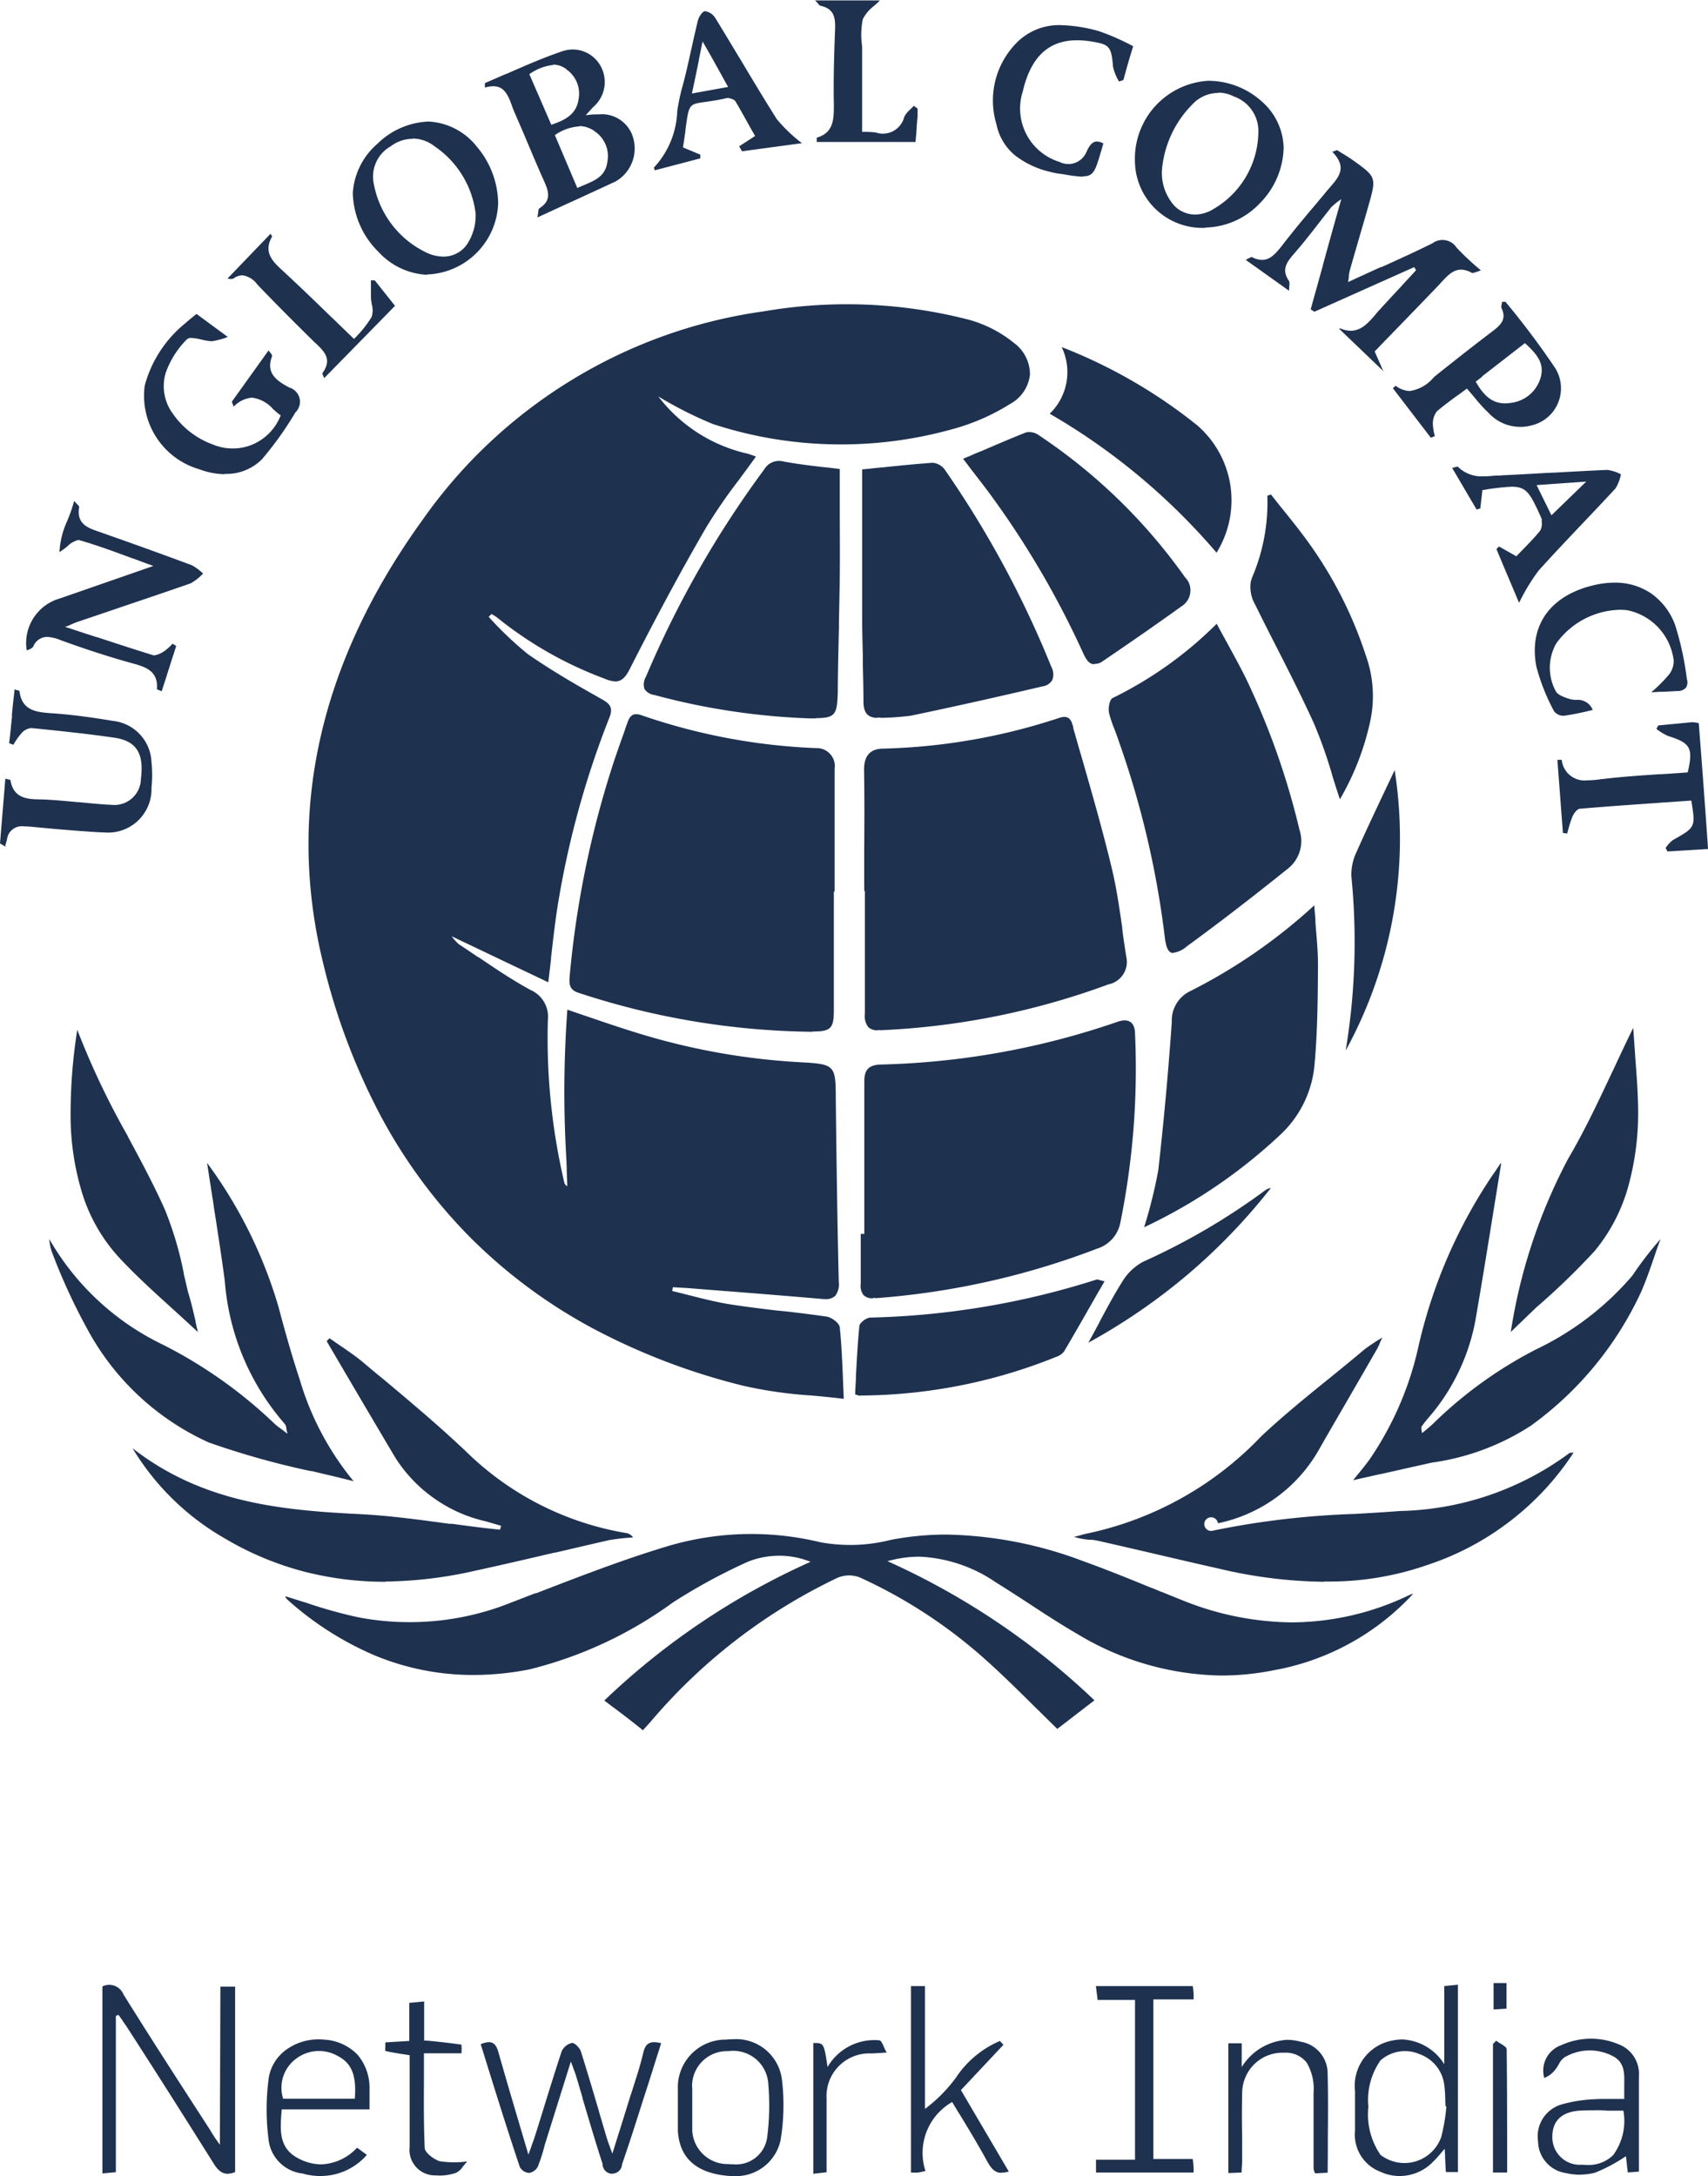 <svg xmlns="http://www.w3.org/2000/svg" width="68.982" height="87.856" viewBox="0 0 68.982 87.856"><defs><style>.a{fill:#1e314f;}</style></defs><path class="a" d="M-9149.472,6956.856a1.83,1.83,0,0,1-.789-.176,1.6,1.6,0,0,1-1.014-1.647v-1.612a1.857,1.857,0,0,1,1.206-1.952,2.23,2.23,0,0,1,.711-.127,2.116,2.116,0,0,1,1.688,1v-3.155l.55-.054v7.565h-.486l-.017-.291-.006-.13c0-.057-.007-.115-.009-.176l0-.068c0-.087-.01-.179-.016-.278-.053.062-.1.117-.144.168l0,0-.029.034a3.7,3.7,0,0,1-.3.327A1.869,1.869,0,0,1-9149.472,6956.856Zm.215-5.043a1.492,1.492,0,0,0-.988.374,2.779,2.779,0,0,0-.49,1.873,2.871,2.871,0,0,0,.49,1.943,1.59,1.59,0,0,0,.966.329,1.561,1.561,0,0,0,.443-.064,1.578,1.578,0,0,0,1.042-.986,7.356,7.356,0,0,0,.209-1.238l-.037-.008c0-.074-.006-.157-.009-.254v-.037a5.1,5.1,0,0,0-.04-.569,1.513,1.513,0,0,0-1-1.241A1.474,1.474,0,0,0-9149.257,6951.813Zm-27.161,5.043a2.3,2.3,0,0,1-.264-.014c-1.225-.13-1.878-.737-1.941-1.807v-1.674a1.926,1.926,0,0,1,1.937-2.012c.1-.01.194-.015.285-.015a1.862,1.862,0,0,1,1.981,1.635,8.6,8.6,0,0,1-.059,2.457A1.842,1.842,0,0,1-9176.418,6956.856Zm-.228-5.041a1.4,1.4,0,0,0-1.026.448,1.4,1.4,0,0,0-.37,1.09v1.677a1.427,1.427,0,0,0,1.45,1.344c.061.006.126.009.2.009a1.265,1.265,0,0,0,1.379-1.117,10.164,10.164,0,0,0,.042-2.125,1.423,1.423,0,0,0-.525-1.026,1.432,1.432,0,0,0-.894-.314,1.583,1.583,0,0,0-.22.016Zm-16.418,5.041a2.47,2.47,0,0,1-.713-.1,1.555,1.555,0,0,1-1.368-1.3,9.547,9.547,0,0,1,0-2.574,1.744,1.744,0,0,1,.7-1.122,2.207,2.207,0,0,1,1.308-.421,2.434,2.434,0,0,1,.255.013,2.017,2.017,0,0,1,1.322.608,2.065,2.065,0,0,1,.483,1.391v.816h-3.548l0,.022c-.068.84-.128,1.566.721,1.98a1.987,1.987,0,0,0,.874.217,2.079,2.079,0,0,0,1.451-.674l.394.291A2.474,2.474,0,0,1-9193.063,6956.856Zm-.057-5.048a1.523,1.523,0,0,0-.92.311,1.456,1.456,0,0,0-.524,1.617h2.893c.077-.938-.125-1.438-.692-1.728A1.521,1.521,0,0,0-9193.12,6951.809Zm4.921,5.029c-.06,0-.116,0-.173-.006h-.061a1.037,1.037,0,0,1-.75-.323,1.032,1.032,0,0,1-.273-.83v-3.7l-.136-.021h0c-.314-.047-.577-.088-.839-.148-.016,0-.01-.1-.006-.176l0-.013v-.047c0-.038,0-.073,0-.111l.967-.06v-1.537l.6-.056v1.577l.043,0,.053.007.036,0,.027,0,.12.013.015,0c.336.036.794.084,1.213.146a2.321,2.321,0,0,1,0,.35h-1.515c0,.383,0,.612,0,.818v.22c-.006.957-.009,1.86.031,2.779.007.2.367.46.6.539a3.929,3.929,0,0,0,.59.045,3.949,3.949,0,0,0,.529-.036c-.064.069-.121.139-.16.186l-.017.021,0,0a.7.7,0,0,1-.278.254A2.05,2.05,0,0,1-9188.2,6956.838Zm46.027-.034a2.615,2.615,0,0,1-.593-.067,1.311,1.311,0,0,1-1.116-1.277,1.339,1.339,0,0,1,.928-1.486,5.716,5.716,0,0,1,1.35-.217c.11-.008.231-.011.381-.011.081,0,.159,0,.242,0h.142l.037,0h0c.119,0,.255,0,.4,0v-.562l0-.041c.009-.439.019-.895-.486-1.14a2.029,2.029,0,0,0-.906-.216,1.992,1.992,0,0,0-1.025.282.693.693,0,0,0-.226.279l-.007.009-.009.013v0l-.007.011a1.169,1.169,0,0,1-.115.175,1.03,1.03,0,0,1-.449.342,1.088,1.088,0,0,1,.686-1.323,2.88,2.88,0,0,1,1.2-.262,2.859,2.859,0,0,1,1.1.219,1.273,1.273,0,0,1,.836,1.292v3.855l-.448.035q-.016-.132-.029-.246l-.007-.053,0-.027-.01-.074c-.011-.1-.021-.179-.029-.258a6.718,6.718,0,0,1-1.246.667A2.6,2.6,0,0,1-9142.172,6956.8Zm.6-2.6c-.205,0-.38,0-.551.009-.774.029-1.182.394-1.182,1.054a1.11,1.11,0,0,0,1.182,1.135c.06,0,.124.007.192.007a1.415,1.415,0,0,0,1.086-.4,2.334,2.334,0,0,0,.41-1.791c-.18,0-.37,0-.586,0h-.066C-9141.269,6954.2-9141.418,6954.2-9141.574,6954.2Zm-55.226,2.563c-.224,0-.4-.128-.583-.431-1.228-1.956-2.367-3.751-3.488-5.486-.059-.088-.118-.173-.172-.247l0-.006-.015-.021,0-.006v0c-.052-.069-.107-.147-.155-.22l-.11.043v6.309l-.543.051v-7.55a.619.619,0,0,1,.276-.065.629.629,0,0,1,.223.042.625.625,0,0,1,.355.351c1,1.605,2.033,3.21,3.188,4.991l.316.489a4.428,4.428,0,0,0,.284.437l0,0,0,0,.013.021,0,0,.008.012.02.027.018.025a.033.033,0,0,1,.007.011l.007.009.029.041.021-6.382h.595v7.486A.79.79,0,0,1-9196.8,6956.764Zm15.528,0a.394.394,0,0,1-.393-.395c-.273-.842-.531-1.716-.782-2.56l-.01-.029-.014-.042v0l0-.02,0-.01-.022-.078-.047-.163-.029-.089c-.058-.2-.106-.367-.156-.528-.026-.092-.06-.182-.11-.318l-.011-.024,0-.01c-.022-.06-.059-.151-.1-.266l-1.055,3.367a7.15,7.15,0,0,1-.279.874.492.492,0,0,1-.354.257.47.47,0,0,1-.373-.237c-.539-1.609-1.035-3.207-1.515-4.753l-.017-.052-.049-.154a.889.889,0,0,1,.334-.084c.189,0,.306.126.386.42.268.945.549,1.9.794,2.725l.094.317c.068.229.137.465.207.7l.035.116.076.263.061-.168.017-.046,0,0c.091-.253.157-.437.216-.623l.092-.293c.083-.264.165-.53.24-.775.241-.777.477-1.537.721-2.274a.611.611,0,0,1,.413-.331h.01c.11,0,.3.2.344.327.25.782.489,1.594.7,2.31l.039.131,0,.01.022.073.037.126c.074.25.157.533.259.875.031.1.066.2.125.354l0,.01c0,.012.01.023.014.036l.016.04c.02.054.042.113.064.18l.03-.094c.013-.042.026-.082.04-.123l.012-.043c.016-.048.031-.1.045-.144l.011-.032c.008-.025.017-.05.022-.076l.015-.044.082-.263.023-.069c.141-.447.271-.867.425-1.364.039-.119.081-.248.144-.446l.007-.017.007-.022,0-.007c.139-.429.28-.872.386-1.325.07-.307.2-.433.439-.433a1.161,1.161,0,0,1,.284.042l-.084.269c-.066.2-.127.4-.182.568l-.1.324-.021.063c-.063.2-.126.4-.191.6l-.09.278v0l-.038.12-.073.224a.066.066,0,0,1-.007.02.144.144,0,0,1-.008.027c-.008.023-.015.048-.021.07s-.015.046-.022.067-.009.024-.012.037l-.009.029-.014.043-.012.038-.027.085c-.188.59-.424,1.324-.667,2.021A.4.4,0,0,1-9181.271,6956.761Zm8.117,0h0v-5.281c.43,0,.43,0,.576.97a2.186,2.186,0,0,1,1.886-1.087c.061,0,.124,0,.206.011.064,0,.114.115.181.254l0,.009a2.3,2.3,0,0,0,.115.23l-.27.017-.024,0h-.008c-.126.01-.222.016-.317.016l-.087,0a1.731,1.731,0,0,0-1.222.509,1.718,1.718,0,0,0-.5,1.313v2.977l-.545.063Zm20.265-.017h0a.821.821,0,0,1-.06-.192v-3.055a2.088,2.088,0,0,0-.278-1.225,1.071,1.071,0,0,0-.9-.4h-.077a1.628,1.628,0,0,0-1.129.454,1.651,1.651,0,0,0-.5,1.188c-.015.622-.011,1.228,0,1.812v.218c0,.294,0,.527,0,.729a1.887,1.887,0,0,1-.011.188v.013c-.007.079-.01.152-.01.236l-.537.023v-5.242h.54v.962a2.314,2.314,0,0,1,1.827-1.1,2.226,2.226,0,0,1,.574.08,1.292,1.292,0,0,1,1.067,1.218c.025.9.018,1.8.01,2.663v.095l0,.078v.292c0,.307-.006.625-.006.938Zm-12.67-.021c-.256,0-.412-.179-.562-.447-.355-.651-.739-1.287-1.08-1.849v0l-.017-.026-.007-.009-.021-.036c-.1-.156-.193-.317-.3-.492a2.366,2.366,0,0,0-1.079,2.783,2.875,2.875,0,0,1-.315.067c-.04,0-.086,0-.134,0s-.094,0-.135,0v-7.53h.564v4.959a6.064,6.064,0,0,0,1.246-1.254l0,0v0l0,0,0,0,0,0a4.017,4.017,0,0,1,1.782-1.49l.143.154-1.718,1.829,1.933,3.288A.824.824,0,0,1-9165.56,6956.718Zm20.427-.013h-.571v-5.191l.13-.131a1.428,1.428,0,0,0,.175.116c.126.078.248.15.248.227.019,1.647.019,3.265.019,4.979Zm-12.663,0h-3.941v-.517h1.576v-6.45h-1.51l-.071-.56h3.914a2.7,2.7,0,0,1,.032.537h-1.624v6.445l1.589,0a2.86,2.86,0,0,1,.035.547Zm12.116-6.584h0v-1.065h.522v1.033l-.522.032Zm-34.365-11.279h0c-.334-.272-.656-.52-1-.78l-.013-.01-.016-.012h0l-.018-.014,0,0,0,0-.051-.038-.042-.032-.01-.008a.637.637,0,0,1-.056-.042l-.007,0-.069-.054-.016-.012-.252-.192a29.419,29.419,0,0,1,8.329-5.6,3.371,3.371,0,0,0-1.268-.246,3.41,3.41,0,0,0-1.27.246,23.261,23.261,0,0,0-3.018,1.639,16.609,16.609,0,0,1-5.8,2.705,11.793,11.793,0,0,1-2.26.225,10.362,10.362,0,0,1-3.952-.776,12.747,12.747,0,0,1-3.53-2.239.66.66,0,0,1-.111-.13v-.032c.234.071.479.148.691.217l.007,0,.1.031.071.022.027.01h0a18.926,18.926,0,0,0,2.027.564,10.944,10.944,0,0,0,2.1.2,10.986,10.986,0,0,0,4.117-.8c.123-.045.242-.092.362-.139l.049-.02.111-.042.306-.119.115-.044.009,0,.014,0,.013,0c1.7-.657,3.452-1.337,5.226-1.875a11.849,11.849,0,0,1,3.472-.52,11.848,11.848,0,0,1,2.793.334,6.793,6.793,0,0,0,1.2.108,6.664,6.664,0,0,0,1.65-.207,11.919,11.919,0,0,1,2.243-.212,16.367,16.367,0,0,1,5.5,1.067c.969.348,1.952.749,2.74,1.071l.017.008.011,0,0,0,.08.031.229.095.1.043.013,0c.314.129.606.246.86.348a12.031,12.031,0,0,0,4.4.882,11.014,11.014,0,0,0,4.7-1.084,1.15,1.15,0,0,1,.116-.05h0l.019-.007.022-.009s.006,0,.007,0h0l.007,0,.006,0,.013,0,0,0a10.009,10.009,0,0,1-2.573,2.008,10.055,10.055,0,0,1-3.08,1.08,10.708,10.708,0,0,1-2.076.208,11.539,11.539,0,0,1-5.832-1.679c-.691-.4-1.349-.832-1.929-1.211l-.024-.017-.018-.011-.025-.017-.05-.032c-.489-.318-.868-.562-1.262-.807a5.9,5.9,0,0,0-3.074-1.025,4.849,4.849,0,0,0-1.284.182,29.749,29.749,0,0,1,8.359,5.618l-1.5,1.154c-.213-.206-.428-.419-.617-.605l-.061-.06-.069-.07-.106-.1,0,0-.023-.023-.011-.011c-.638-.634-1.361-1.351-2.117-2.02a20.072,20.072,0,0,0-4.96-3.221,1.207,1.207,0,0,0-.447-.087,1.234,1.234,0,0,0-.447.087,22.656,22.656,0,0,0-7.583,5.839l-.316.347Zm-10.379-5.988a13.09,13.09,0,0,1-3.3-.412,12.374,12.374,0,0,1-3.17-1.322,10.349,10.349,0,0,1-3.755-3.658c2.8,2.181,5.931,2.5,9.165,2.66,1.207.06,2.434.228,3.62.39h.013l.033,0,.026,0,.039,0c.426.059,1.013.138,1.575.2l.372.039.043-.157-.623-.182a5.783,5.783,0,0,1-2.089-.931,5.807,5.807,0,0,1-1.574-1.659c-.965-1.627-1.867-3.159-2.76-4.684l.116-.118c.113.082.256.18.432.3l.028.02.019.01c.307.212.627.431.916.677.083.072.176.148.27.228.047.038.092.078.14.117l.03.025,0,0,.08.067.1.08.017.014,0,0a.378.378,0,0,0,.039.032l.014.014.016.012.025.021.006,0,.009.009c1.145.96,2.328,1.951,3.426,3a12.072,12.072,0,0,0,6.419,3.241.393.393,0,0,1,.271.177,8.872,8.872,0,0,0-.955.106c-.824.188-1.7.394-1.993.462l-.092.021-.067.015-.037.009h0l-.017,0-.009,0c-.989.231-2.112.493-3.211.732A17.059,17.059,0,0,1-9190.424,6932.854Zm37.906,0a19.167,19.167,0,0,1-4.239-.527c-.863-.194-1.747-.4-2.337-.538l-.1-.023c-.978-.229-1.752-.407-2.436-.562-.095-.021-.188-.034-.287-.048l-.008,0-.035,0-.026,0-.028,0h-.02a3.232,3.232,0,0,1-.589-.113l.15-.042.011,0,.037-.01.02-.007h0l.014,0a3.166,3.166,0,0,1,.369-.094,13.582,13.582,0,0,0,6.961-3.912c.88-.826,1.846-1.61,2.7-2.3l.031-.024.022-.018,0,0,.064-.05.016-.016c.417-.338.89-.723,1.345-1.108a8.149,8.149,0,0,1,.711-.468l-.009.016-.009.024c-.02.035-.036.071-.053.107l-.011.021-.01.024s0,.006,0,.007v0l0,0c0,.006,0,.01-.007.016l-.01.02,0,.007a2.391,2.391,0,0,1-.127.256c-.328.573-.664,1.153-1.119,1.938l-.076.13-.012.02-.027.049-.084.145c-.21.361-.6,1.033-.986,1.708a6.106,6.106,0,0,1-4.094,3.008h-.008a.274.274,0,0,0-.216-.233.318.318,0,0,0-.059-.007.278.278,0,0,0-.235.133.275.275,0,0,0,.023.317.266.266,0,0,0,.212.1.234.234,0,0,0,.093-.015,33.753,33.753,0,0,1,5.713-.67h.01l.116-.007.094-.006c.5-.029,1.073-.064,1.617-.106a11.926,11.926,0,0,0,6.813-2.326c.015-.019.035-.022.082-.024a.6.6,0,0,0,.105-.012,11.166,11.166,0,0,1-2.57,2.774,11.238,11.238,0,0,1-3.343,1.769A12.023,12.023,0,0,1-9152.518,6932.853Zm-39.185-4.056h0c-.518-.132-1.058-.26-1.493-.362l-.075-.018-.137-.033-.013,0-.011,0-.02,0a33.159,33.159,0,0,1-4.114-1.154,10.464,10.464,0,0,1-4.907-4.576,24.076,24.076,0,0,1-1.447-3.154,2.184,2.184,0,0,1-.091-.484,10.561,10.561,0,0,0,4.565,4.253,18.671,18.671,0,0,1,4.542,3.213,2.38,2.38,0,0,0,.211.167l.01.007.01.009.014.009.018.014c.089.065.171.128.25.189-.023-.088-.037-.155-.046-.2v-.013l0-.006v0l0-.008a.367.367,0,0,0-.054-.159,9.931,9.931,0,0,1-2.433-5.791c-.144-1.083-.321-2.209-.438-2.953l-.007-.045,0-.026-.019-.122-.017-.11c0-.014,0-.028-.007-.042v0c0-.012,0-.023-.006-.036s-.007-.049-.012-.071v-.01c-.007-.041-.013-.084-.02-.127v0c0-.018-.006-.034-.008-.051a.309.309,0,0,1-.008-.05l-.015-.087-.012-.085c-.053-.341-.1-.649-.146-.945a18.583,18.583,0,0,1,2.89,5.831c.3,1.138.571,2.065.853,2.921a11.606,11.606,0,0,0,2.2,4.131h0Zm40.358-.056h0c.017-.019.031-.037.045-.056s.032-.037.047-.057l.018-.021c.019-.023.039-.048.058-.072s.026-.033.041-.05l.02-.024,0,0v0l.034-.041.013-.017c.14-.17.252-.312.368-.471a13.021,13.021,0,0,0,1.99-4.593,20.47,20.47,0,0,1,3-6.919c.043-.06.092-.13.154-.223l0,0,0,0,.016-.023.013-.02c.03-.046.062-.092.1-.15s.057-.051.057-.051c-.058.354-.123.757-.208,1.289l-.07.422-.009.06c-.221,1.375-.479,2.975-.755,4.572a8.319,8.319,0,0,1-1.865,3.9q-.151.17-.314.395c-.009.013,0,.039,0,.1v.007l0,.006c0,.018.012.067.021.145a5.641,5.641,0,0,0,.484-.414,17.122,17.122,0,0,1,4.148-2.977,11.757,11.757,0,0,0,3.863-2.965,14.018,14.018,0,0,1,1.14-1.478c-.1.259-.187.515-.275.776l0,0-.006.018c-.127.368-.3.873-.5,1.33a13.78,13.78,0,0,1-4.452,5.409,9.8,9.8,0,0,1-3.982,1.491h-.007l-.09.019c-.034.008-.067.017-.1.023h0l-.055.013h0l-.036.008h0c-.342.076-.687.152-1.02.228l-.094.021-.089.02-.369.083-.237.053-.018,0-.367.083-.193.043-.067.015-.38.086-.066.015Zm-20.584-3.275h0c-.407-.051-.84-.091-1.187-.124h-.012l-.121-.013h-.028a17.491,17.491,0,0,1-2.678-.384,26.345,26.345,0,0,1-6.163-2.354,21.058,21.058,0,0,1-4.893-3.642,21.089,21.089,0,0,1-3.612-4.9,26.213,26.213,0,0,1-2.318-6.133c-1.513-6.126-.167-12.158,4-17.93a20.208,20.208,0,0,1,6.021-5.649,20.182,20.182,0,0,1,7.775-2.779,19.714,19.714,0,0,1,3.346-.285,19.744,19.744,0,0,1,4.926.625,4.994,4.994,0,0,1,1.813.929,1.578,1.578,0,0,1,.656,1.283,1.536,1.536,0,0,1-.783,1.178,8.689,8.689,0,0,1-2.452,1.056,16.669,16.669,0,0,1-4.391.588,16.628,16.628,0,0,1-5.184-.824,16.04,16.04,0,0,1-2.2-1.112,6.276,6.276,0,0,0,3.6,2.309l.009,0c.093.031.176.06.255.088l.081.027c-.166.232-.353.488-.59.807l-.067.091-.016.02,0,0,0,.006-.012.017-.015.019-.006.006a21.469,21.469,0,0,0-1.308,1.9c-.986,1.7-1.967,3.517-3.082,5.709-.179.36-.35.506-.583.506a1.21,1.21,0,0,1-.436-.111,15.5,15.5,0,0,1-4.336-2.465,2.164,2.164,0,0,0-.232-.146l-.114.114a14.1,14.1,0,0,0,1.576,1.5c.987.69,2.058,1.3,2.984,1.821.346.192.474.346.315.75a36.436,36.436,0,0,0-2.117,7.782c-.094.638-.17,1.3-.239,1.916l0,.025,0,.03-.013.108-.014.114-.006.064-.007.053c-.006.051-.013.1-.019.155-.016.142-.033.289-.053.438l-3.9-1.857a1.937,1.937,0,0,0,.281.315c.21.138.423.281.624.417l.077.053.046.03.041.028.006,0,.009,0c.639.434,1.363.924,2.1,1.324a1.179,1.179,0,0,1,.7,1.215,25.521,25.521,0,0,0,.664,6.561.216.216,0,0,0,.121.146c-.007-.2-.016-.4-.023-.63l0-.068c0-.069-.006-.14-.008-.208v-.021l-.006-.146v0a45.636,45.636,0,0,1,.039-6.054l.581.2.1.033.134.046.1.033c.761.261,1.4.475,2.044.67a27.292,27.292,0,0,0,6.493,1.143c1.351.076,1.389.117,1.389,1.491.036,3.1.072,5.376.121,7.376a.769.769,0,0,1-.142.562.544.544,0,0,1-.41.132,1.281,1.281,0,0,1-.143-.008c-1.309-.113-2.664-.222-3.816-.312l-.019,0-.088-.007-.161-.013-1.36-.108-.56-.031-.028.152c.249.06.5.123.73.183h.006l0,0c.534.136,1.085.276,1.625.359.643.1,1.285.177,1.906.251l.033,0,.069.009.062.008h.007l.024,0,.063.008.023,0c.546.064,1.125.133,1.692.216.209.033.528.276.528.445.069.65.095,1.312.126,2.014v.016c.007.159.013.335.026.6v.047l.008.183Zm.65-.122h0a.893.893,0,0,1-.188-.063c.011-.207.023-.423.034-.641v-.011l0-.053v-.022c.033-.62.069-1.323.14-2.033.012-.128.288-.335.445-.335a32.421,32.421,0,0,0,9.139-1.537l.017,0a.4.4,0,0,1,.1.021h0c.044.014.109.03.2.052l-.014.023a.273.273,0,0,1-.019.032v0s-.007.011-.009.017l-.012.021-.019.029-.007.015-.007.012c-.009.018-.021.036-.031.056-.029.051-.062.11-.1.168l-.054.094-.031.055c-.4.7-.862,1.514-1.326,2.3a.631.631,0,0,1-.319.226A21.371,21.371,0,0,1-9171.277,6925.344Zm9.234-2.148h0c.135-.24.262-.476.413-.756l.014-.026,0-.007.038-.07,0-.006.01-.017c.279-.521.569-1.062.894-1.578a2.189,2.189,0,0,1,.858-.812,26.645,26.645,0,0,0,4.9-2.866.534.534,0,0,1,.244-.105,24.025,24.025,0,0,1-3.367,3.5,24.262,24.262,0,0,1-4.006,2.747Zm-35.958-.419h0c-.3-.279-.623-.575-1.015-.932l0,0,0,0c-.73-.661-1.42-1.286-2.08-1.983a6.813,6.813,0,0,1-1.564-2.631,10.726,10.726,0,0,1-.488-3.022,21.73,21.73,0,0,1,.269-3.643,31.8,31.8,0,0,0,2.035,4.284l0,.008.006.011,0,0,0,0v0l.011.017,0,.007c.506.941,1.033,1.917,1.485,2.931a13.893,13.893,0,0,1,.763,2.568v0l0,.02v0l.036.162.017.068c.04.172.081.349.123.524.122.385.206.76.3,1.158l0,.026,0,.011.011.045.02.092.021.088.021.089.018.087Zm53.019-.017h0a22.043,22.043,0,0,1,2.317-6.989c.671-1.142,1.218-2.31,1.8-3.547l0,0v0l.009-.016.017-.035.007-.016c.17-.364.486-1.044.795-1.669.019.3.041.609.074,1.051l0,.043v.01c.064.818.124,1.592.124,2.373a11.171,11.171,0,0,1-.4,2.929,7.039,7.039,0,0,1-1.365,2.614,29.07,29.07,0,0,1-2.365,2.282l-1.013.977Zm-25.757-1.354a.5.5,0,0,1-.381-.124.6.6,0,0,1-.117-.457v-2.019h.145v-6.162c0-.464.178-.653.645-.674a31.516,31.516,0,0,0,9.569-1.722.914.914,0,0,1,.3-.06c.274,0,.42.192.42.556a31.2,31.2,0,0,1-.594,7.609,1.373,1.373,0,0,1-.935,1.049,31.428,31.428,0,0,1-8.933,2C-9170.67,6921.4-9170.708,6921.406-9170.739,6921.406Zm10.947-2.867h0a19.2,19.2,0,0,0,.569-2.285c.225-1.966.408-3.986.549-6a1.312,1.312,0,0,1,.735-1.243,22.052,22.052,0,0,0,5.02-3.469c.018.248.036.475.045.561l0,.086,0,.027.011.144v.014c.048.552.093,1.072.093,1.594-.009,1.52-.024,2.785-.147,4.084a4.391,4.391,0,0,1-1.391,2.768,21.269,21.269,0,0,1-5.494,3.725Zm8.141-7.136h0a26.759,26.759,0,0,0,.229-7.038,2.157,2.157,0,0,1,.217-.994c.357-.807.757-1.647,1.075-2.324l.01-.018.033-.07.022-.049.015-.03.024-.053c.111-.231.224-.469.353-.744a17.83,17.83,0,0,1-1.978,11.321Zm-21.538-.756a31.1,31.1,0,0,1-9.459-1.578c-.362-.119-.37-.356-.343-.678a39.108,39.108,0,0,1,1.689-8.361c.176-.554.379-1.115.54-1.565l.007-.016,0-.013,0-.007.006-.014.008-.024c.016-.043.03-.081.043-.119l.05-.135c.081-.221.179-.312.34-.312a.663.663,0,0,1,.223.044,24.506,24.506,0,0,0,7.025,1.324h.052a.725.725,0,0,1,.53.233.721.721,0,0,1,.187.6v4.956h-.032v4.782C-9172.322,6910.523-9172.443,6910.647-9173.189,6910.647Zm2.659-.062a.523.523,0,0,1-.4-.124.722.722,0,0,1-.139-.544v-4.96h-.027c0-.4,0-.855,0-1.227v-.437c.007-1.035.011-2.1-.006-3.236,0-.567.259-.843.788-.843a24.542,24.542,0,0,0,7.1-1.242.646.646,0,0,1,.2-.037c.246,0,.306.217.358.408l0,.015,0,.006,0,.014.008.025c.011.041.023.082.034.125l.017.051.014.048c.008.027.015.055.022.081l.023.081.021.077.048.167.015.048.026.094c.021.069.041.139.06.207l.045.148.011.046.011.032c.387,1.346.825,2.869,1.188,4.373.2.813.319,1.652.438,2.464v.006l0,.02,0,.007v.024l.009.056,0,.017.018.128,0,.009c.032.229.082.57.135.9a.927.927,0,0,1-.725,1.123,30.318,30.318,0,0,1-9.2,1.849A1.067,1.067,0,0,1-9170.53,6910.585Zm11.918-3.118c-.192,0-.295-.2-.347-.656a37.009,37.009,0,0,0-1.86-7.908c-.037-.118-.08-.233-.125-.352l0,0-.008-.02-.021-.057-.007-.017-.007-.017v-.007a4.717,4.717,0,0,1-.222-.66c-.039-.207.021-.533.143-.6a15.717,15.717,0,0,0,4.206-3c.119.224.235.436.348.642l.019.037.016.025.072.131.021.04.006.012c.219.4.472.862.682,1.286a30.206,30.206,0,0,1,2.179,6.149,1.421,1.421,0,0,1-.459,1.558c-1.485,1.192-2.828,2.225-4.1,3.152A1,1,0,0,1-9158.612,6907.467Zm19.957-4.1h0l-.074-.142a1.424,1.424,0,0,1,.287-.316l.016-.008c.906-.51.906-.51.735-1.589l-1.065.075-.036,0-.126.009-.141.011c-1.018.071-2.069.145-3.14.235-.11.011-.246.2-.3.331a5.328,5.328,0,0,0-.205.67l-.174-.023-.014-.2-.03-.386q-.089-1.181-.179-2.368c.023,0,.052,0,.087,0s.063,0,.089,0a.924.924,0,0,0,1.028.829,3.991,3.991,0,0,0,.513-.04c.818-.1,1.637-.157,2.428-.208h.009l.026,0h.029l.109-.008h.029l.125-.009c.271-.018.535-.036.792-.056.227-.983.117-1.188-.789-1.467a2.327,2.327,0,0,1-.475-.287l.074-.142,1.376-.131a1.97,1.97,0,0,1,.26.039c.123,1.581.252,3.291.375,5.082Zm-67.105-.185h0l-.24-.139.216-2.617.126.036.014,0,.009,0,.038.012,0,0,.016,0h0c.105.655.535.789,1.15.789.533.013,1.081.067,1.565.113l.008,0h.031l.008,0c.383.038.757.074,1.147.1.06,0,.112.006.155.006a1.073,1.073,0,0,0,1.209-1.059c.13-1.02-.186-1.513-1.057-1.647-1.095-.16-2.228-.276-3.229-.379h-.011l-.059-.006-.073-.007a.6.6,0,0,0-.393.205,2.914,2.914,0,0,0-.329.469l-.169-.06,0-.025.006-.059c.017-.121.029-.247.041-.366.007-.055.013-.108.02-.161v-.019l0-.023c.01-.083.02-.165.027-.244,0-.032.008-.064.01-.1l.007-.053,0-.036,0-.037,0-.034v-.024l0-.01.007-.058.013-.128,0-.014c.007-.065.014-.13.021-.2.006-.043.011-.086.015-.13,0-.02,0-.038.006-.058a.487.487,0,0,0,.007-.053l.038-.346a.832.832,0,0,0,.095.034l.006,0,.014.006h0l.012,0h.006c.046.016.063.023.063.034.1.8.691.848,1.315.894h.011c.869.059,1.729.188,2.456.308a1.74,1.74,0,0,1,1.085.546,1.738,1.738,0,0,1,.465,1.12,4.938,4.938,0,0,1,0,1.033,1.753,1.753,0,0,1-1.94,1.8c-.062,0-.132,0-.208-.006-.766-.045-1.6-.113-2.7-.22l-.018,0c-.077-.007-.193-.017-.295-.017a.6.6,0,0,0-.672.515,1.8,1.8,0,0,1-.056.2l0,.011,0,.011-.007.017-.006.015,0,.01v0l0,0a.042.042,0,0,1,0,.012Zm53.875-1.921v0c-.111-.335-.217-.666-.312-.975l0-.008,0,0a18.446,18.446,0,0,0-.745-2.1c-.476-1.046-.993-2.062-1.492-3.044l-.007-.013v0l-.015-.028-.007-.014c-.172-.336-.51-1-.845-1.68a1.427,1.427,0,0,1-.174-.938l.052-.156a7.709,7.709,0,0,0,.615-3.3l.146-.051c.053.067.117.148.2.255l.021.026.043.053c.048.062.106.135.166.209l.008.008.007.008c.355.441.676.841.986,1.263a16.6,16.6,0,0,1,2.4,4.676,4.846,4.846,0,0,1,.169,2.7,10.761,10.761,0,0,1-1.215,3.108Zm-21.161-3.266c-.058,0-.123,0-.218,0a27.708,27.708,0,0,1-6.307-.946.568.568,0,0,1-.4-.241.612.612,0,0,1,.06-.5,40.819,40.819,0,0,1,4.775-8.365.693.693,0,0,1,.6-.345.73.73,0,0,1,.188.026c.548.1,1.115.169,1.613.227l.017,0h.018c.281.032.454.053.616.074,0,.212,0,.434,0,.642v.485l0,.218v.173c0,.92.011,1.87,0,2.873-.008.566-.02,1.136-.034,1.82l0,.153v.013l0,.058c-.021.865-.041,1.711-.046,2.565C-9172.19,6897.834-9172.255,6897.994-9173.047,6897.994Zm2.493-.023c-.4,0-.574-.2-.574-.661,0-.508-.015-1.042-.026-1.47v-.051l0-.034v-.031l0-.029,0-.067v-.13l0-.028v-.03c-.013-.518-.027-1.054-.027-1.586v-5.914c.127-.011.256-.024.387-.038l.076-.008.075-.009.117-.012.017,0,.119-.013.018,0c.581-.06,1.3-.135,2.039-.188a.676.676,0,0,1,.485.271,40.62,40.62,0,0,1,4.307,7.967.631.631,0,0,1,.039.536.537.537,0,0,1-.389.253c-1.919.45-3.659.838-5.317,1.184a10.323,10.323,0,0,1-1.207.087C-9170.479,6897.969-9170.516,6897.971-9170.554,6897.971Zm27.7-.083a.492.492,0,0,1-.379-.179,8.154,8.154,0,0,1-.716-1.8c-.325-1.671.567-2.908,2.387-3.31a3.59,3.59,0,0,1,.764-.086,2.565,2.565,0,0,1,1.481.434,2.667,2.667,0,0,1,.974,1.288,12.257,12.257,0,0,1,.471,2.172.411.411,0,0,1-.039.349.451.451,0,0,1-.355.132l-.433.024h-.023l-.115.007-.037,0-.1,0c-.089.007-.2.013-.338.021a5.912,5.912,0,0,0,.685-.679.873.873,0,0,0,.222-.61,2.362,2.362,0,0,0-1.856-2.022,2.318,2.318,0,0,0-.3-.021,3.256,3.256,0,0,0-2.584,1.354,1.986,1.986,0,0,0-.025,1.927c.074.158.348.25.529.311a1.04,1.04,0,0,0,.292.046.65.65,0,0,1,.674.405,11.315,11.315,0,0,1-1.137.232Zm-56.61-.988h0c-.14-.055-.2-.082-.2-.083.058-.7-.395-.885-.947-1.036-.916-.251-1.908-.57-2.947-.949a1.652,1.652,0,0,0-.544-.13.612.612,0,0,0-.56.4.475.475,0,0,1-.261.138,1.872,1.872,0,0,1,1.341-2.09l3.777-1.312c-.316-.113-.521-.189-.707-.259l-.088-.033-.042-.015-.01,0c-.732-.271-1.422-.526-2.144-.734a.126.126,0,0,0-.042-.007.95.95,0,0,0-.445.258h0l0,0,0,0a3.44,3.44,0,0,1-.316.231,3.4,3.4,0,0,1,.321-1.275l0,0v0l0,0,0,0,0-.006v0a5.891,5.891,0,0,0,.271-.785c.028.033.063.069.1.111l.017.016c.055.056.088.091.088.117-.116.684.331.839.8,1a.419.419,0,0,1,.046.016l.016.006a.609.609,0,0,1,.058.021h0c1.216.426,2.435.865,3.622,1.306a2.051,2.051,0,0,1,.46.339,2.08,2.08,0,0,1-.5.395c-1,.35-2.043.7-3.025,1.032l-.024.01-.132.043-.042.016-.044.014-.04.014-1.256.425c-.094.031-.18.069-.327.135l-.017.007-.018.009-.062.026-.014.007-.011,0-.011,0-.047.021.169.053.488.161.212.069.169.055.209.068.015,0,.091.03.056.018c.722.236,1.43.468,2.139.687a.19.19,0,0,0,.052.008.892.892,0,0,0,.379-.156l.006,0,0,0a2.208,2.208,0,0,0,.354-.315l.147.092-.058.177-.034.11c0,.018-.012.036-.018.054s-.014.042-.021.063c-.017.052-.031.1-.05.154l-.027.086-.027.087c-.019.06-.036.118-.056.177l-.025.074-.013.041v.008c-.006.019-.013.037-.02.056l-.026.085-.013.043-.034.105-.007.022-.015.047-.01.03v0c-.045.139-.091.278-.135.417Zm37.654-1.094c-.238,0-.359-.263-.466-.494l0,0a36.07,36.07,0,0,0-3.605-6.189c-.287-.4-.578-.771-.9-1.187l-.007-.01-.032-.041-.007-.011c-.022-.028-.047-.058-.066-.086l-.014-.018-.025-.036-.066-.084-.105-.139.165-.071.03-.013.011,0,.038-.018.025-.01.072-.031.026-.013.13-.057.063-.027.058-.023.007,0,.079-.035.009,0c.623-.269,1.212-.523,1.831-.768a.523.523,0,0,1,.125-.012.654.654,0,0,1,.382.123,22.489,22.489,0,0,1,5.912,5.74.734.734,0,0,1,.212.611.747.747,0,0,1-.34.551c-.956.688-1.986,1.405-3.245,2.259A.544.544,0,0,1-9161.81,6895.806Zm17.154-2.492v0c-.138-.328-.285-.683-.5-1.184l-.022-.054-.054-.129-.039-.09c-.02-.048-.04-.095-.06-.139l0-.007c-.081-.193-.159-.375-.233-.558l.106-.1.7.395c.035-.039.073-.078.111-.117l.042-.045.025-.024.017-.018.046-.047,0,0c.188-.192.471-.48.718-.779a.6.6,0,0,0,.064-.371V6890c0-.012,0-.022,0-.035a.1.1,0,0,0-.02-.057v0a.1.1,0,0,1-.019-.048c-.428-.93-.557-1.208-1.172-1.208a8.773,8.773,0,0,0-1.163.135l-.021,0,0,0h0l-.085.739-.149.048-.987-1.679c.033-.009.069-.021.11-.034l.013,0,.012,0a.483.483,0,0,1,.081-.021c.008,0,.009,0,.009,0a1.362,1.362,0,0,0,1.038.392c.176,0,.37-.019.5-.031h.014l.024,0,.019,0h0l.014,0h.014l.016,0h.016l.021,0c.054,0,.109-.01.173-.013.587-.027,1.2-.062,1.773-.095l.04,0,.155-.009.061,0,.207-.012h.009c.6-.033,1.278-.071,1.948-.1a1.64,1.64,0,0,1,.548.178,1.651,1.651,0,0,1-.219.57c-.413.448-.873.933-1.177,1.253l-.061.063-.022.024-.034.037-.049.051,0,0,0,0-.011.011-.014.015c-.568.6-1.16,1.221-1.733,1.86a7.965,7.965,0,0,0-.787,1.292Zm2.72-4.882h0l-2.006.142.6,1.219,1.405-1.36Zm-14.933,2.87h0a25.91,25.91,0,0,0-6.736-5.61,2.339,2.339,0,0,0,.483-2.691,20.764,20.764,0,0,1,5.466,3.153,4.01,4.01,0,0,1,1.347,2.429,4.017,4.017,0,0,1-.559,2.72Zm-40.055-3.169a3.011,3.011,0,0,1-1.032-.2,3.09,3.09,0,0,1-2.2-3.377,4.862,4.862,0,0,1,1.64-2.517c.088-.078.184-.161.3-.253l.021-.018.024-.019.009-.009.011-.009.009-.007.015-.013.013-.011.008-.008,0,0,.006,0,0,0a.021.021,0,0,0,.007-.006l0,0s0,0,.007,0l0,0,.025-.021,1.259.927a2.968,2.968,0,0,1-.647.174,2.476,2.476,0,0,1-.424-.069,2.081,2.081,0,0,0-.4-.065.247.247,0,0,0-.177.053,3.621,3.621,0,0,0-.867,1.383,1.88,1.88,0,0,0,.317,1.651,3.354,3.354,0,0,0,1.617,1.223,2.053,2.053,0,0,0,.782.153,2.03,2.03,0,0,0,.826-.172,2.1,2.1,0,0,0,1.11-1.164c-.1-.07-.2-.157-.269-.221l-.025-.021-.009-.008,0,0v0h0a1.371,1.371,0,0,0-.85-.466,1.144,1.144,0,0,0-.747.367l-.072-.205,1.483-2.07.01.012a.138.138,0,0,0,.018.026l.01.013.008.012.02.026a.361.361,0,0,1,.081.133c-.275.687.169,1,.689,1.277a.6.6,0,0,1,.415.434.605.605,0,0,1-.17.575,13.658,13.658,0,0,1-1.352,1.892A2.027,2.027,0,0,1-9196.923,6888.133Zm48.711-1.471h0l-1.533-2,.114-.1a.96.96,0,0,0,.569.213,1.552,1.552,0,0,0,.968-.553l.053-.046c.888-.71,1.661-1.314,2.363-1.846.349-.269.512-.5.321-.9a.225.225,0,0,1,.007-.145l0-.007v0l0-.014a.457.457,0,0,0,.014-.091h.138c.7.84,1.364,1.723,1.972,2.621a1.539,1.539,0,0,1,.168,1.422,1.533,1.533,0,0,1-1.076.944,1.682,1.682,0,0,1-.469.063,1.733,1.733,0,0,1-1.27-.557,6.16,6.16,0,0,1-.53-.576l-.011-.016-.006,0-.013-.016-.01-.011,0-.006-.008-.01-.05-.059-.014-.016c-.071-.085-.155-.183-.24-.279l-.193.142-.074.056-.079.058-.021.016-.008,0,0,0-.025.018c-.272.2-.554.406-.814.63a.8.8,0,0,0-.161.485,2.074,2.074,0,0,0,.08.513l-.163.07Zm3.8-3.821h0l-1.732,1.344v.017l-.014.01-.006.007a.071.071,0,0,0-.013.009l-.014.01-.007.006v0a.017.017,0,0,0-.009.007l-.021.015-.01.007v0l-.025.02a1.251,1.251,0,0,1-.137.1c.338.609.7.881,1.187.881a1.25,1.25,0,0,0,.215-.018,1.423,1.423,0,0,0,1.218-1.014c.178-.6-.181-.987-.631-1.4Zm-48.5,1.408h0l0-.006c0-.007-.006-.013-.007-.018a.086.086,0,0,0-.007-.012v-.007l-.008-.018,0,0a.564.564,0,0,1-.048-.129c.411-.561.084-.876-.264-1.209l0,0-.023-.022-.007,0c-.035-.034-.068-.068-.1-.1-.856-.841-1.565-1.558-2.232-2.254a.9.9,0,0,0-.6-.371.663.663,0,0,0-.366.131.2.2,0,0,1-.095.018.633.633,0,0,1-.142-.018l1.737-1.807c.009.011.024.039.05.083l0,0,.009.013a.064.064,0,0,1,.007.012c-.375.642.031,1.018.424,1.381.7.646,1.412,1.336,1.983,1.89l0,0,.009.007.04.038,0,0,.031.029c.23.225.5.485.818.792a4.524,4.524,0,0,0,.709-.882.829.829,0,0,0,.009-.509v0l0-.014v0a1.982,1.982,0,0,1-.034-.31v-.651h.153l.82,1.03-2.859,2.917Zm42.8-.261h0l-1.8-1.722a.317.317,0,0,1,.033-.024,1.031,1.031,0,0,0,.432.1c.443,0,.738-.348,1.023-.683l.027-.032,0-.007a.213.213,0,0,0,.021-.021.158.158,0,0,1,.024-.027v0c.235-.257.476-.52.725-.787l.113-.123.079-.082.049-.056.046-.05.063-.068c.134-.144.308-.332.47-.51l-.079-.122-4.028,1.8-.151-.095c.117-.423.237-.851.374-1.347l.027-.1.085-.3,0-.014c.189-.692.452-1.64.75-2.688a3,3,0,0,0-.4.319c-.172.217-.352.446-.494.631l-.024.03-.013.016c-.292.378-.622.8-.978,1.208-.307.351-.516.652-.2,1.1a.355.355,0,0,1,.01.177v.024c-.006.062-.01.124-.01.192l-1.749-1.246a1.034,1.034,0,0,0,.111-.064l.007,0,0,0h0l0,0,0,0,0,0,.01,0v0a.273.273,0,0,1,.107-.049.046.046,0,0,1,.017,0,.887.887,0,0,0,.408.113c.316,0,.528-.231.773-.535.466-.606.96-1.2,1.425-1.747l.108-.131.011-.013.033-.039c.089-.1.176-.21.276-.332l.015-.018,0,0,.028-.031c.014-.016.026-.028.037-.043l.03-.035c.366-.419.713-.813.1-1.439l.194-.071c.082.057.161.105.226.146l.009,0,.029.02.014.008.024.016.011.008c.126.076.212.134.3.194.981.7.981.7.646,1.88l-.138.481-.051.174-.078.267-.014.051-.045.152c-.149.515-.278.959-.407,1.414a1.742,1.742,0,0,0-.05.231l0,.022v0l0,.011,0,.032,0,.021c-.012.073-.022.136-.031.186l0,.015v0c.413-.191.846-.39,1.321-.605l.014,0,.011,0,.051-.023.019-.008.093-.041c.622-.282,1.264-.575,1.9-.89a.665.665,0,0,1,.4-.132.863.863,0,0,1,.124.011.676.676,0,0,1,.448.3,11.1,11.1,0,0,0,.984.918c-.074.023-.139.047-.214.075v0l-.01,0h0l-.007,0a.4.4,0,0,1-.108.03.053.053,0,0,1-.023,0,.881.881,0,0,0-.439-.136c-.335,0-.565.254-.811.523l-.085.093c-.316.328-.656.683-1.045,1.085l-.008.007-.127.132-.025.026-.337.347-.04.042-.755.778,0,0-.236.246-.024.023.363.826Zm-38.646-3.906h-.013a2.848,2.848,0,0,1-1.95-.932,3.436,3.436,0,0,1-1.03-2.376,2.867,2.867,0,0,1,.991-1.978,3.111,3.111,0,0,1,2.06-.9h.013a2.653,2.653,0,0,1,1.951,1.021,3.6,3.6,0,0,1,.855,2.286,2.972,2.972,0,0,1-.876,2A2.974,2.974,0,0,1-9188.756,6880.082Zm-.574-5.488a1.452,1.452,0,0,0-.887.3,1.408,1.408,0,0,0-.677,1.551,3.841,3.841,0,0,0,2.09,2.727,1.621,1.621,0,0,0,.708.176,1.15,1.15,0,0,0,.935-.46,2.087,2.087,0,0,0,.371-1.292,3.836,3.836,0,0,0-1.656-2.7A1.438,1.438,0,0,0-9189.33,6874.594Zm32.017,3.593a2.724,2.724,0,0,1-2.848-2.692,3.152,3.152,0,0,1,2.953-3.245h.032a3.24,3.24,0,0,1,2.121.819,2.56,2.56,0,0,1,.9,1.876,3.287,3.287,0,0,1-.967,2.256A3.112,3.112,0,0,1-9157.313,6878.187Zm.526-5.447a1.437,1.437,0,0,0-1.063.472,4.264,4.264,0,0,0-1.22,2.645,1.986,1.986,0,0,0,.5,1.436,1.165,1.165,0,0,0,.84.357,1.426,1.426,0,0,0,.73-.216,3.634,3.634,0,0,0,1.823-3.07,1.479,1.479,0,0,0-.986-1.48A1.42,1.42,0,0,0-9156.787,6872.739Zm-27.507,5.021h0c.011-.056.022-.117.029-.177v-.021c.015-.094.023-.15.055-.168.523-.332.35-.726.165-1.142v0l-.018-.038c-.205-.458-.405-.935-.567-1.316l-.013-.03-.025-.061-.02-.045-.074-.177-.026-.061-.035-.084c-.121-.282-.258-.6-.394-.914-.02-.043-.038-.088-.052-.125l-.006-.015-.013-.033-.008-.021-.02-.049,0-.014c-.153-.41-.3-.8-.76-.8a1.222,1.222,0,0,0-.334.055.73.73,0,0,1,0-.185c.281-.118.566-.244.814-.353l.01,0,.062-.027.006,0,.018-.008c.711-.312,1.447-.635,2.208-.893a1.3,1.3,0,0,1,.427-.073,1.287,1.287,0,0,1,1.151.72,1.329,1.329,0,0,1-.336,1.613l-.294.323a3.043,3.043,0,0,1,.519-.036c.055,0,.1-.007.138-.007a1.319,1.319,0,0,1,1.184.745,1.537,1.537,0,0,1-.634,1.971c-.43.2-.84.389-1.465.676l-.11.051-.191.087-.044.02c-.225.1-.663.306-1.344.617Zm1.7-3.67a1.932,1.932,0,0,0-.994.352l.906,2.136c.067-.03.147-.066.241-.106l.008,0,.04-.019c.435-.185.847-.358.923-.921a1.2,1.2,0,0,0-.529-1.254v-.007A1.107,1.107,0,0,0-9182.595,6874.09Zm-1.057-2.481a2.055,2.055,0,0,0-.968.373l0,0h0l.887,2.043c.512-.174,1.018-.4,1.1-1.03a1.184,1.184,0,0,0-.491-1.206v-.008A.9.9,0,0,0-9183.651,6871.608Zm21.388,4.511a5.2,5.2,0,0,1-.719-.086l-.041-.007-.045-.007c-.024,0-.052-.007-.083-.013h-.007l-.02,0a4.042,4.042,0,0,1-.428-.086,3.659,3.659,0,0,1-1.367-.637,2.186,2.186,0,0,1-.782-1.282,3.312,3.312,0,0,1,.789-3.26,2.4,2.4,0,0,1,1.813-.74,6.241,6.241,0,0,1,1.538.243,9.448,9.448,0,0,1,1.384.61c-.13.408-.247.815-.395,1.361l-.178.063a2.084,2.084,0,0,1-.24-.587c-.072-.849-.134-.917-.956-1.042a3.545,3.545,0,0,0-.5-.037c-1.151,0-1.866.674-2.189,2.061a2.255,2.255,0,0,0,1.482,2.85.811.811,0,0,0,.36.086.726.726,0,0,0,.267-.048.78.78,0,0,0,.457-.433.467.467,0,0,0,.025-.041.037.037,0,0,1,.006-.013l0,0,0-.006v-.007a.045.045,0,0,0,.007-.01l0,0,0-.008,0,0c.09-.16.191-.343.39-.343a.551.551,0,0,1,.254.076l0,.016c-.044.162-.075.27-.11.379v0C-9161.767,6875.9-9161.838,6876.119-9162.264,6876.119Zm-17.29-.264h0a.644.644,0,0,1-.038-.1,3.513,3.513,0,0,0,.943-2.226v-.013l0-.026v0a8.318,8.318,0,0,1,.188-.925c.141-.5.257-1.019.372-1.55l.01-.036v-.012l.013-.051v0c.079-.356.161-.726.249-1.083.035-.157.184-.395.3-.395a.6.6,0,0,1,.412.283c.23.373.461.759.686,1.131l.015.023.038.064.093.154.1.167.024.039.009.015.014.021c.453.761.981,1.64,1.5,2.462a6.361,6.361,0,0,0,1.014.97l-2.419.327-.115-.2.643-.418c-.119-.206-.236-.414-.357-.635l-.019-.031c-.157-.284-.279-.5-.413-.726-.035-.066-.136-.1-.224-.126h0l-.008,0-.017-.006-.024-.008h-.031a.406.406,0,0,0-.139.024c-.322.068-.55.1-.774.133-.665.091-.665.091-.8,1.079l-.006.033,0,.026,0,.023c-.023.17-.057.4-.1.676l.7.292v.15l-1.828.48Zm1.928-5.191h0l-.018.095-.011.044c-.036.188-.069.349-.093.468l-.023.112-.006.027,0,.026-.014.063c-.084.418-.169.83-.266,1.262l1.465-.265c-.09-.158-.185-.328-.259-.467l-.089-.16-.041-.073-.035-.062-.014-.025-.021-.039c-.149-.268-.352-.634-.571-1.006Zm8.553,4.053h-3.941v-.173c.692-.2.692-.752.692-1.337-.021-1.051.014-2.1.047-2.993.021-.474-.011-.874-.582-.993-.035-.007-.064-.039-.1-.082l0-.007,0,0a1.734,1.734,0,0,0-.127-.13h2.622a3.136,3.136,0,0,1-.23.216l-.009.009,0,0a1.519,1.519,0,0,0-.453.538,3.2,3.2,0,0,0-.027,1.083v3.462h.085a4.359,4.359,0,0,1,.462.024.892.892,0,0,0,.291.049.884.884,0,0,0,.427-.109.891.891,0,0,0,.438-.569.943.943,0,0,1,.244-.3l.008-.007,0-.006h0l0,0c.023-.021.078-.073.133-.133l.153.11,0,.019v.018c0,.013,0,.023,0,.033a.1.1,0,0,1,0,.023.052.052,0,0,1,0,.012v.018l0,.021v.007l0,.036v.026l0,.04,0,.023,0,.032v0l0,.023c-.009.068-.015.148-.024.258l-.013.141a.133.133,0,0,0,0,.028.242.242,0,0,0,0,.026c0,.024,0,.049-.007.074v.014l0,.036-.008.083v.024c0,.033-.007.067-.012.1l-.007.077c0,.027,0,.055-.007.083l-.007.073Z" transform="translate(9206.001 -6869)"/></svg>